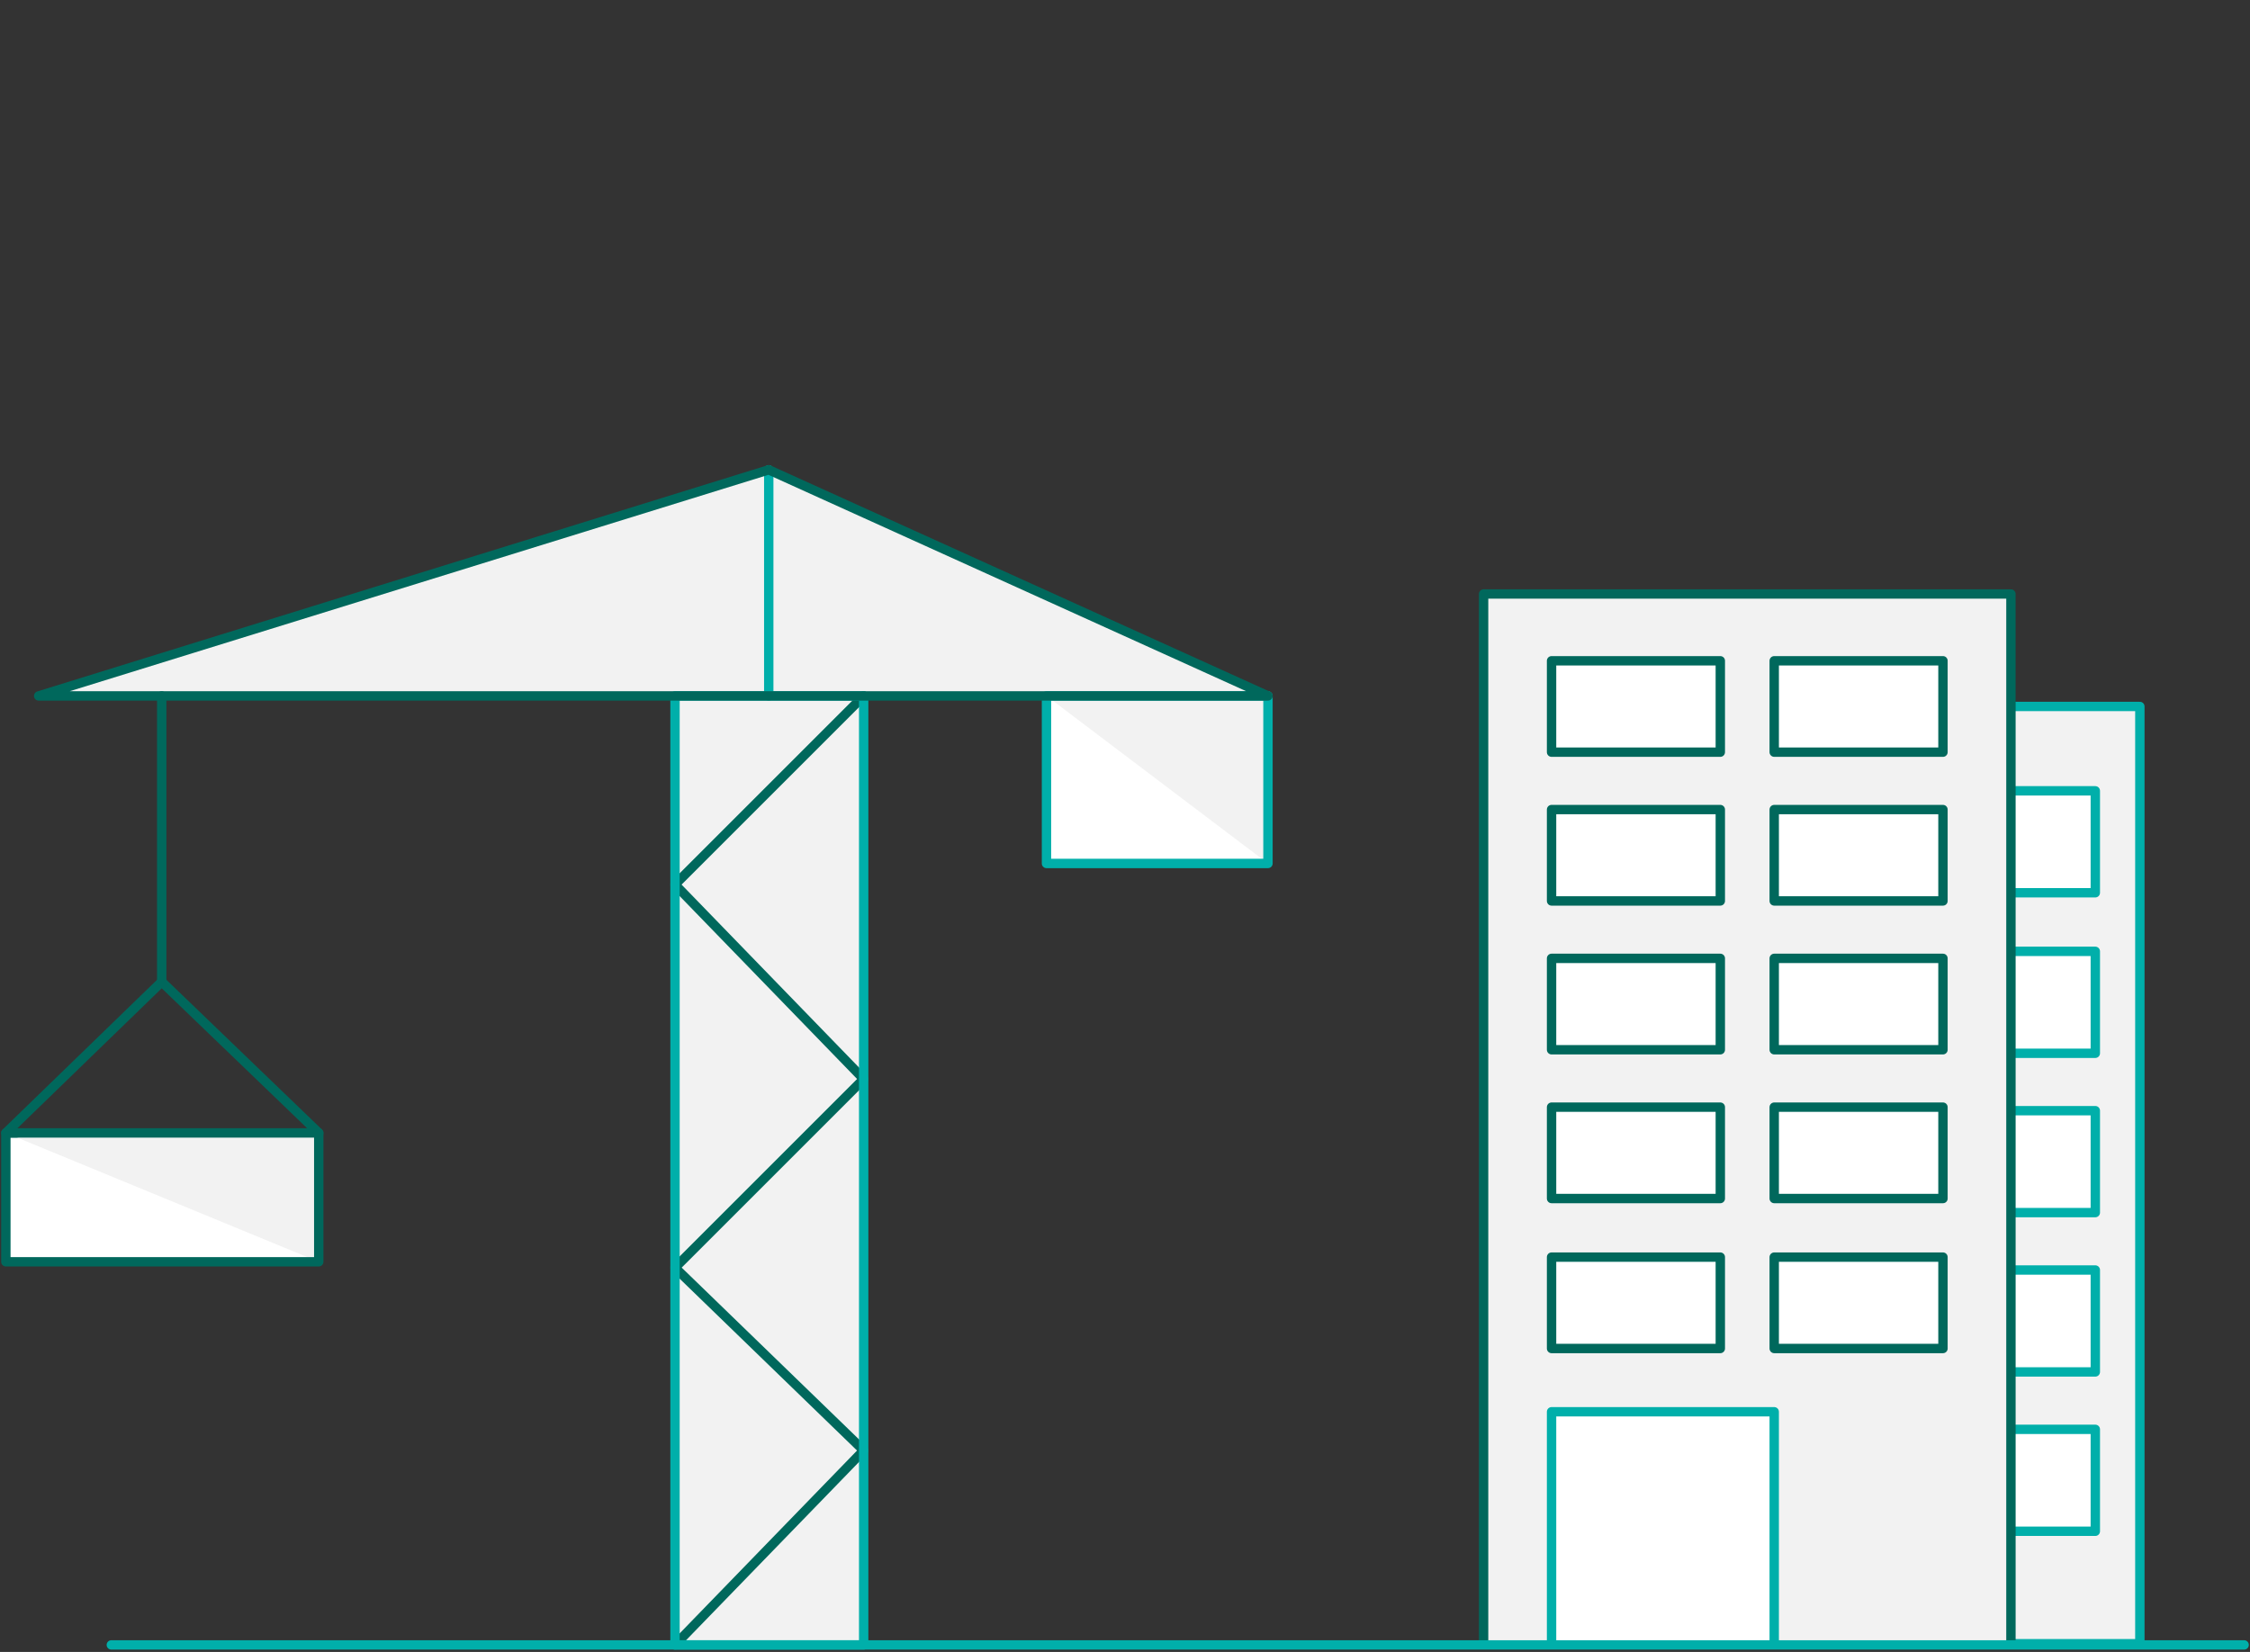 <?xml version="1.0" encoding="utf-8"?>
<!-- Generator: Adobe Illustrator 25.1.0, SVG Export Plug-In . SVG Version: 6.00 Build 0)  -->
<svg version="1.1" id="Ebene_1" xmlns="http://www.w3.org/2000/svg" xmlns:xlink="http://www.w3.org/1999/xlink" x="0px" y="0px"
	 width="192" height="141" viewBox="0 0 192 141" style="enable-background:new 0 0 192 141;" xml:space="preserve">
<rect x="0" y="0" width="192" height="141" fill="#333333" stroke="none"/>
<style type="text/css">
	.st0{fill:#F2F2F2;}
	.st1{fill:#F2F2F2;stroke:#00AFAA;stroke-width:0.8;stroke-linecap:round;stroke-linejoin:round;}
	.st2{fill:#FFFFFF;stroke:#00AFAA;stroke-width:0.8;stroke-linecap:round;stroke-linejoin:round;}
	.st3{fill:#F2F2F2;stroke:#00685C;stroke-width:0.8;stroke-linecap:round;stroke-linejoin:round;}
	.st4{fill:#FFFFFF;stroke:#00685C;stroke-width:0.8;stroke-linecap:round;stroke-linejoin:round;}
	.st5{fill:none;stroke:#00685C;stroke-width:0.8;stroke-linecap:round;stroke-linejoin:round;}
	.st6{fill:#FFFFFF;}
	.st7{fill:none;stroke:#00AFAA;stroke-width:0.8;stroke-linecap:round;stroke-linejoin:round;}
	.st8{fill:none;stroke:#00685C;stroke-width:0.8;stroke-linejoin:round;}
</style>
<g id="Icons">
	<rect x="57.6" y="59.4" class="st0" width="16.1" height="81"/>
	<polygon class="st0" points="108.2,59.4 65.6,40.1 3.3,59.4 	"/>
	<polyline class="st1" points="171.6,140.3 182.6,140.3 182.6,60.3 171.6,60.3 	"/>
	<rect x="168.5" y="122" class="st2" width="10.3" height="8.7"/>
	<rect x="168.5" y="108.4" class="st2" width="10.3" height="8.7"/>
	<rect x="168.5" y="94.8" class="st2" width="10.3" height="8.7"/>
	<rect x="168.5" y="81.2" class="st2" width="10.3" height="8.7"/>
	<rect x="168.5" y="67.5" class="st2" width="10.3" height="8.7"/>
	<polyline class="st3" points="171.6,140.3 171.6,60.3 171.6,50.7 126.6,50.7 126.6,140.3 	"/>
	<rect x="132.4" y="81.8" class="st4" width="14.4" height="7.8"/>
	<rect x="132.4" y="94.5" class="st4" width="14.4" height="7.8"/>
	<rect x="132.4" y="107.3" class="st4" width="14.4" height="7.8"/>
	<rect x="132.4" y="56.4" class="st4" width="14.4" height="7.8"/>
	<rect x="132.4" y="69.1" class="st4" width="14.4" height="7.8"/>
	<rect x="151.4" y="81.8" class="st4" width="14.4" height="7.8"/>
	<rect x="151.4" y="94.5" class="st4" width="14.4" height="7.8"/>
	<rect x="151.4" y="107.3" class="st4" width="14.4" height="7.8"/>
	<rect x="151.4" y="56.4" class="st4" width="14.4" height="7.8"/>
	<rect x="151.4" y="69.1" class="st4" width="14.4" height="7.8"/>
	<polyline class="st2" points="132.4,140.3 132.4,120.5 151.4,120.5 151.4,140.3 	"/>
	<line class="st5" x1="13.8" y1="83.8" x2="13.8" y2="59.4"/>
	<rect x="89.3" y="59.4" class="st6" width="18.9" height="14.3"/>
	<line class="st7" x1="65.6" y1="40.1" x2="65.6" y2="59.4"/>
	<rect x="0.5" y="96.7" class="st6" width="26.7" height="11"/>
	<polygon class="st5" points="13.8,83.8 27.2,96.7 0.5,96.7 	"/>
	<polyline class="st5" points="73.7,59.4 57.6,75.5 73.7,92.1 57.6,108.2 73.7,123.8 57.6,140.4 	"/>
	<polygon class="st0" points="108.2,73.7 108.2,59.4 89.3,59.4 	"/>
	<polygon class="st0" points="27.2,107.7 27.2,96.7 0.5,96.7 	"/>
	<rect x="0.5" y="96.7" class="st5" width="26.7" height="11"/>
	<polygon class="st7" points="57.6,140.4 73.7,140.4 73.7,59.4 57.6,59.4 	"/>
	<rect x="89.3" y="59.4" class="st7" width="18.9" height="14.3"/>
	<line class="st7" x1="191.5" y1="140.4" x2="9.5" y2="140.4"/>
	<polygon class="st8" points="108.2,59.4 65.6,40.1 3.3,59.4 	"/>
</g>
</svg>
